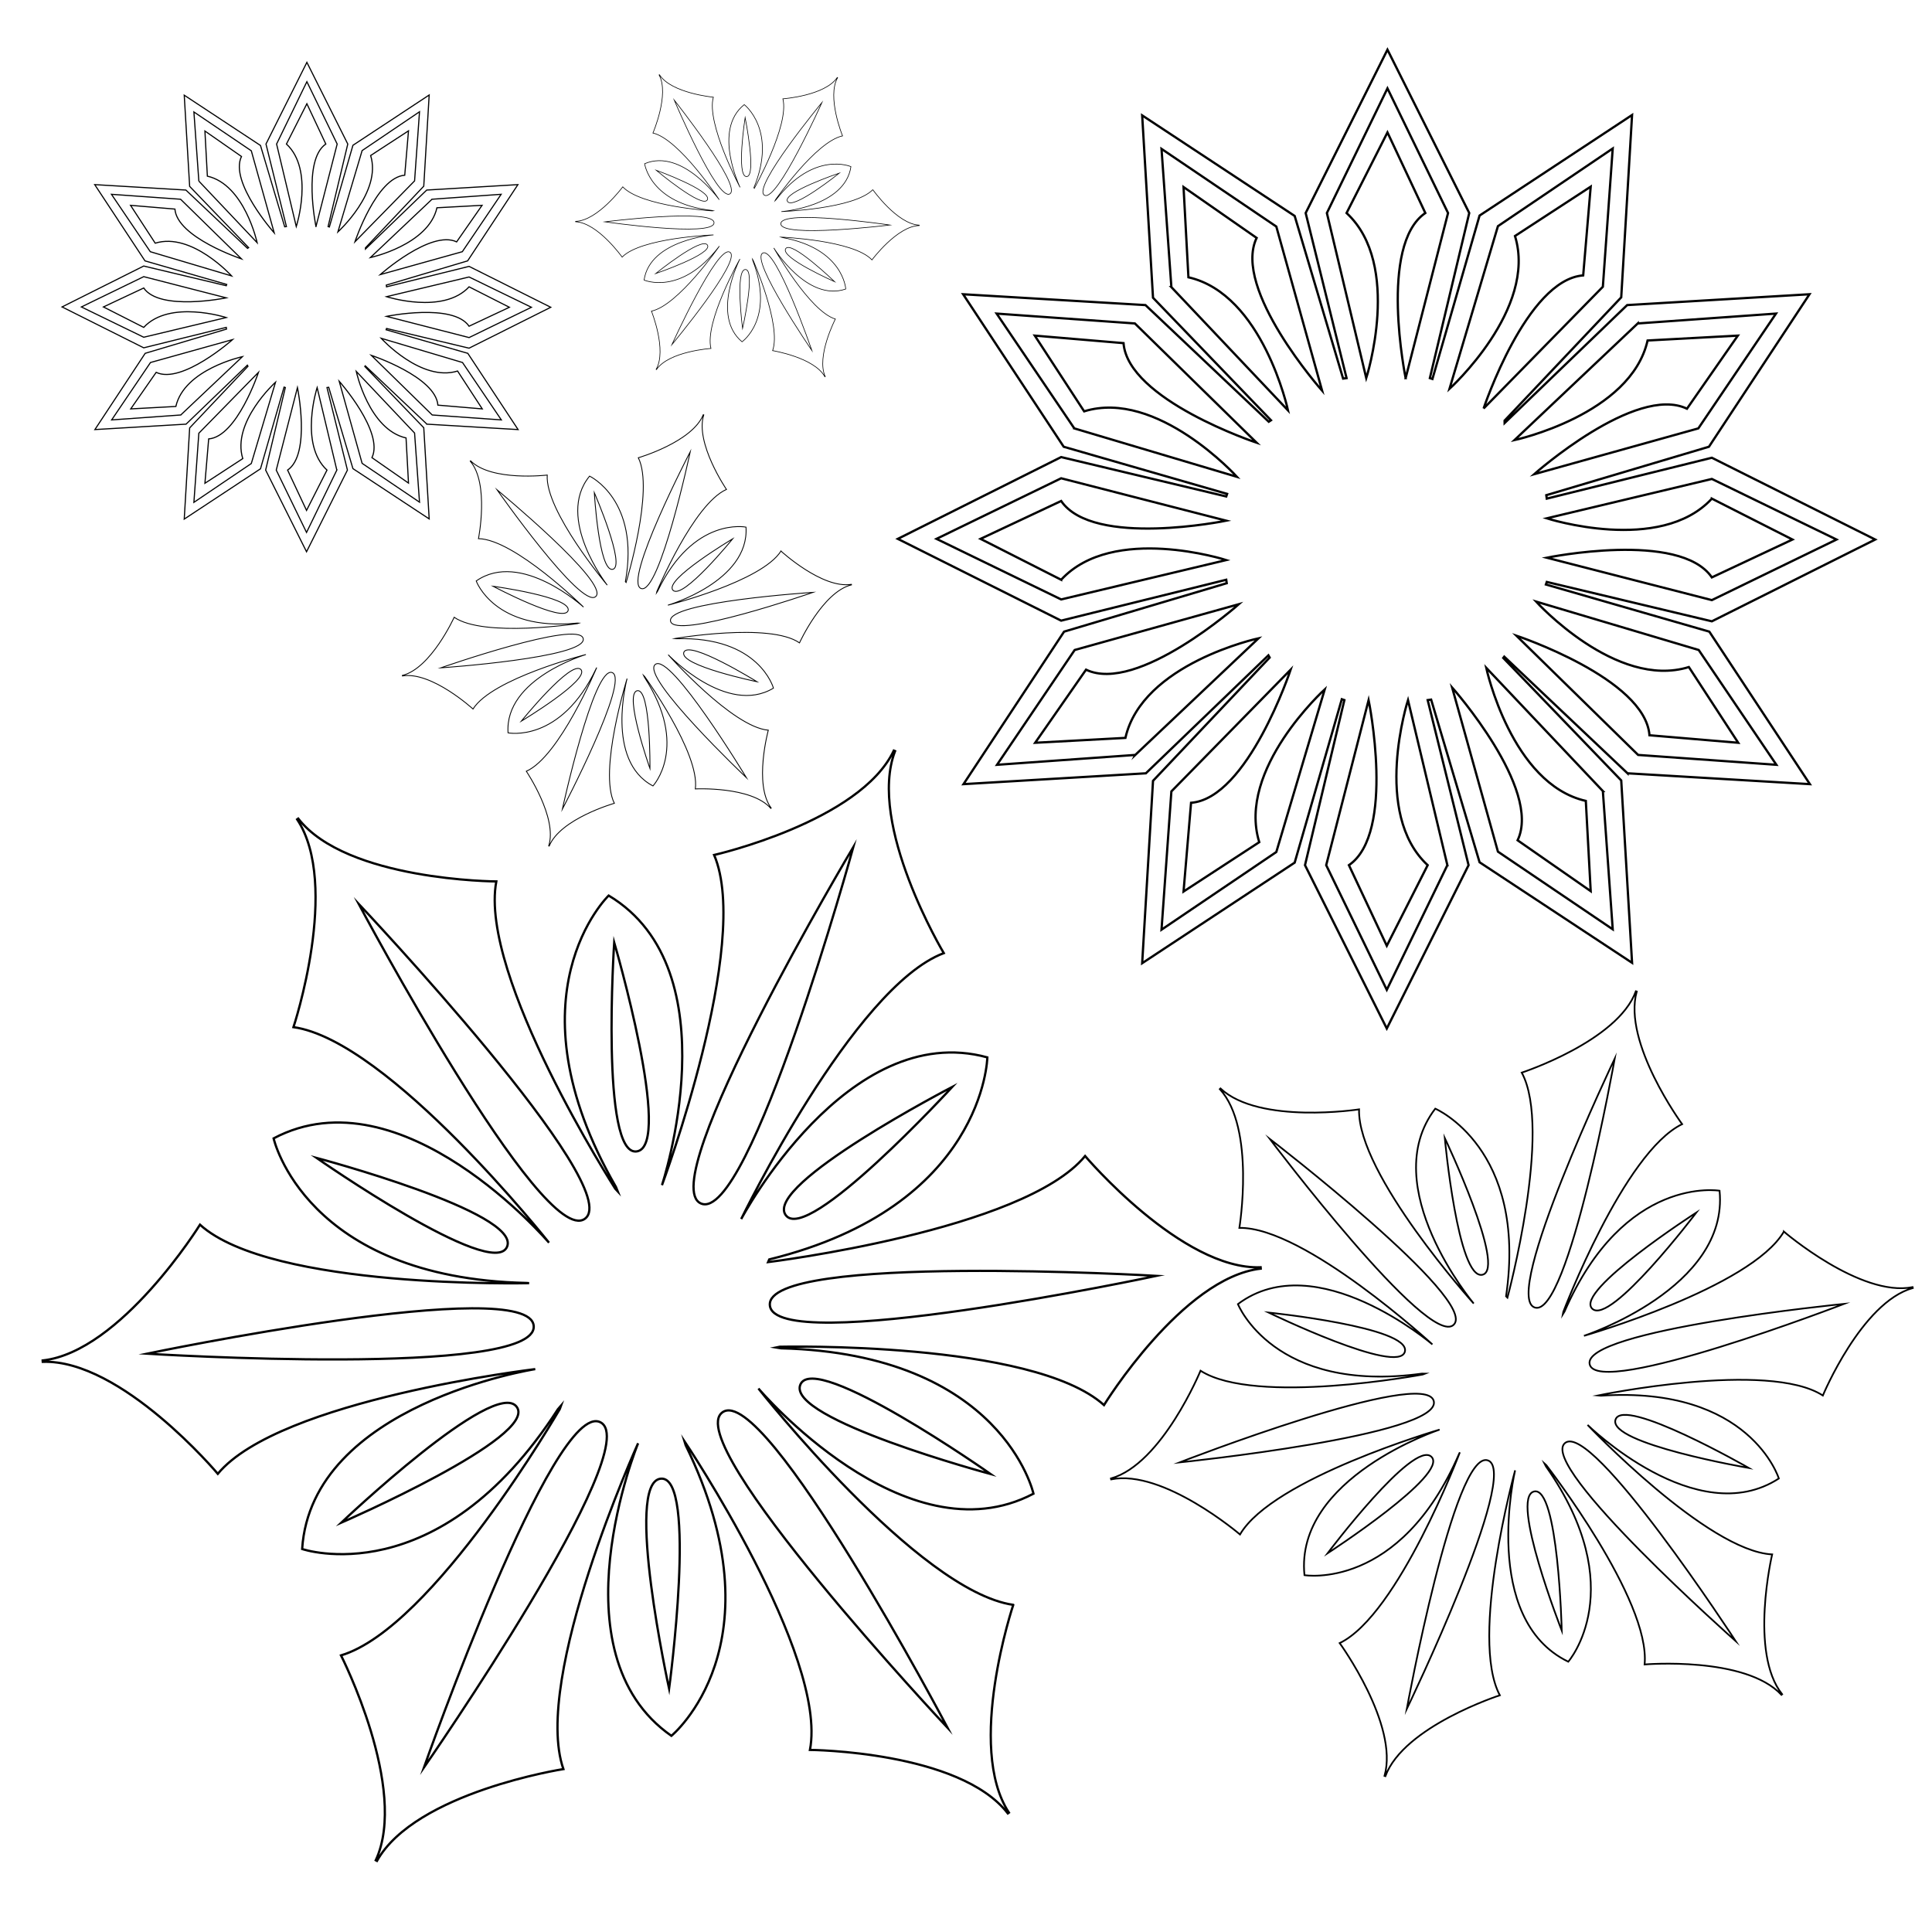 <?xml version="1.0" encoding="UTF-8"?>
<svg data-bbox="18.781 21.867 823.163 797.222" viewBox="0 0 850.39 850.39" height="850.39" width="850.39" xmlns="http://www.w3.org/2000/svg" data-type="ugc">
    <g>
        <path d="M716.373 340.375l80.265 4.771-44.265-67.125-71.929-20.744.386-1.132 72.662 17.334 71.897-36-71.897-36-72.662 18-.218-1.519 71.594-21.319 44.266-67.126-80.266 4.771-53.928 51.921-.023-1.062 51.344-54.261 4.771-80.265-67.124 44.265-20.744 71.929-1.132-.386 17.334-72.663-36-71.897-36 71.897 18 72.663-1.52.218-21.318-71.594-67.126-44.266 4.771 80.266 51.921 53.928-.973.652-54.261-51.344-80.265-4.77 44.266 67.125 71.929 20.744-.386 1.132-72.663-17.334-71.897 36 71.897 36 72.663-18 .218 1.519-71.594 21.319-44.267 67.125 80.267-4.771 53.928-51.921.562.977-51.344 54.261-4.771 80.265 67.125-44.265 20.744-71.929 1.132.386-17.334 72.663 36 71.897 36-71.897-18-72.663 1.519-.218 21.319 71.594 67.126 44.266-4.771-80.266-51.921-53.928.436-.566 54.257 51.343zm37.12-120.895c-22.812 24.666-72.663 8.667-72.663 8.667l72.663-17.333 54.869 26.665-54.869 26.668-72.663-18.667s58.519-12 72.663 8.667l35.479-16.667-35.479-18zm-5.787 66.625l34.186 50.527-60.853-4.34-53.595-52.498s56.679 18.867 58.595 43.838l39.06 3.305-21.727-33.327c-32.088 9.956-67.262-28.825-67.262-28.825l71.596 21.32zm-26.832-143.733l60.852-4.343-34.186 50.531-72.261 20.164s44.679-39.65 67.261-28.825l22.393-32.173-39.726 2.15c-7.424 32.768-58.595 43.838-58.595 43.838l54.262-51.342zM467.078 255.183c22.812-24.666 72.663-8.667 72.663-8.667l-72.663 17.333-54.87-26.665 54.87-26.668 72.663 18.667s-58.52 12-72.663-8.667l-35.479 16.667 35.479 18zm5.787-66.625l-34.187-50.527 60.854 4.34 53.595 52.498s-56.679-18.867-58.595-43.838l-39.061-3.305 21.728 33.327c32.088-9.956 67.262 28.825 67.262 28.825l-71.596-21.32zm26.832 143.733l-60.853 4.343 34.187-50.531 72.261-20.164s-44.679 39.65-67.261 28.825l-22.394 32.173 39.727-2.15c7.423-32.768 58.595-43.838 58.595-43.838l-54.262 51.342zm15.898-205.907l-4.343-60.852 50.531 34.186 20.164 72.261s-39.65-44.679-28.825-67.261l-32.173-22.393 2.149 39.726c32.769 7.423 43.838 58.595 43.838 58.595l-51.341-54.262zm46.185 248.641l-50.527 34.186 4.34-60.853 52.498-53.595s-18.867 56.679-43.838 58.595l-3.305 39.06 33.327-21.727c-9.956-32.088 28.824-67.262 28.824-67.262l-21.319 71.596zm75.291 5.787l-26.665 54.869-26.668-54.869 18.667-72.663s12 58.519-8.667 72.663l16.667 35.479 18-35.479c-24.666-22.812-8.667-72.663-8.667-72.663l17.333 72.663zm-18.367-214.384s-12-58.519 8.667-72.663l-16.667-35.479-18 35.479c24.666 22.812 8.667 72.663 8.667 72.663l-17.333-72.663 26.665-54.87 26.668 54.87-18.667 72.663zm86.809 181.765l4.343 60.852-50.53-34.186-20.164-72.261s39.649 44.679 28.825 67.261l32.173 22.393-2.15-39.726c-32.768-7.423-43.838-58.595-43.838-58.595l51.341 54.262zm-52.495-168.38s18.867-56.679 43.838-58.595l3.306-39.06-33.327 21.727c9.956 32.088-28.825 67.262-28.825 67.262l21.32-71.596 50.526-34.186-4.34 60.853-52.498 53.595z" stroke-miterlimit="10" stroke="#000000" fill="none"/>
        <path d="M187.908 186.697l40.133 2.387-22.133-33.561-35.963-10.373.191-.566 36.332 8.668 35.947-18-35.947-18-36.332 9-.107-.76 35.797-10.66 22.133-33.562-40.133 2.387-26.965 25.96-.012-.531 25.672-27.13 2.387-40.133-33.562 22.133-10.374 35.964-.564-.191 8.666-36.332-18-35.949-18 35.949 9 36.332-.76.107-10.658-35.796-33.563-22.134 2.387 40.133 25.959 26.963-.486.326-27.129-25.671-40.133-2.386 22.133 33.561 35.963 10.373-.191.566-36.332-8.668-35.949 18 35.949 18 36.332-9 .107.76-35.797 10.66-22.133 33.561 40.133-2.385 26.965-25.961.281.488-25.672 27.131-2.387 40.131 33.561-22.131 10.373-35.965.566.193-8.668 36.33 18 35.95 18-35.95-9-36.33.76-.109 10.66 35.797 33.562 22.133-2.387-40.133-25.961-26.965.219-.283 27.13 25.672zm18.56-60.447c-11.404 12.334-36.33 4.334-36.33 4.334l36.33-8.666 27.436 13.332-27.436 13.334-36.33-9.334s29.258-6 36.33 4.336l17.74-8.336-17.74-9zm-2.892 33.312l17.092 25.264-30.426-2.17-26.797-26.248s28.338 9.436 29.297 21.918l19.529 1.652-10.863-16.662c-16.043 4.977-33.631-14.414-33.631-14.414l35.799 10.66zM190.16 87.697l30.426-2.171-17.094 25.265-36.131 10.082s22.34-19.824 33.631-14.412l11.197-16.087-19.863 1.076c-3.711 16.382-29.297 21.917-29.297 21.917l27.131-25.67zM63.261 144.102c11.406-12.332 36.332-4.334 36.332-4.334l-36.332 8.668-27.436-13.334 27.436-13.334 36.332 9.334s-29.26 6-36.332-4.334l-17.738 8.334 17.738 9zm2.893-33.313L49.062 85.526l30.426 2.17 26.797 26.249s-28.338-9.434-29.297-21.919l-19.529-1.652 10.863 16.663c16.043-4.978 33.631 14.412 33.631 14.412l-35.799-10.66zm13.416 71.867l-30.426 2.172 17.094-25.266 36.131-10.082s-22.34 19.824-33.631 14.412l-11.197 16.086 19.863-1.074c3.711-16.385 29.297-21.92 29.297-21.92L79.57 182.656zm7.951-102.952l-2.172-30.426 25.266 17.093 10.082 36.13s-19.826-22.339-14.412-33.63L90.197 57.674l1.076 19.862c16.383 3.712 21.918 29.297 21.918 29.297l-25.67-27.129zm23.092 124.319l-25.264 17.092 2.17-30.426 26.248-26.797s-9.436 28.34-21.918 29.297l-1.652 19.529 16.662-10.863c-4.977-16.043 14.414-33.631 14.414-33.631l-10.66 35.799zm37.644 2.893l-13.332 27.438-13.334-27.438 9.334-36.33s6 29.26-4.334 36.33l8.334 17.741 9-17.741c-12.334-11.404-4.334-36.33-4.334-36.33l8.666 36.33zm-9.183-107.19s-6-29.26 4.334-36.332l-8.334-17.739-9 17.739c12.334 11.406 4.334 36.332 4.334 36.332l-8.666-36.332 13.332-27.436 13.334 27.436-9.334 36.332zm43.406 90.881l2.17 30.426-25.266-17.094-10.082-36.129s19.826 22.338 14.414 33.629l16.086 11.197-1.076-19.863c-16.383-3.711-21.918-29.297-21.918-29.297l25.672 27.131zm-26.248-84.189s9.434-28.338 21.918-29.297l1.652-19.529-16.664 10.863c4.979 16.043-14.412 33.63-14.412 33.63l10.66-35.797 25.264-17.093-2.17 30.426-26.248 26.797z" stroke-miterlimit="10" stroke-width=".5" stroke="#000000" fill="none"/>
        <path d="M445.998 706.396c-42.001-6.067-112.166-95.229-112.166-95.229s64.477 76.021 121.064 46.294c0 0-13.605-61.54-111.176-63.997l-2.092-.35 1.608-.328s111.13-2.69 142.7 25.671c0 0 34.524-56.104 68.991-60.056l-.045-.595c-34.67 1.293-77.259-48.966-77.259-48.966-26.931 32.802-139.535 46.688-139.535 46.688l.502-1.179c94.778-23.295 96.003-88.929 96.003-88.929-61.645-16.918-108.343 71.148-108.343 71.148s49.442-102.121 89.168-117.042c0 0-33.848-56.515-21.449-88.916l-.549-.235c-14.849 31.354-79.086 45.951-79.086 45.951 16.673 39.026-22.962 145.336-22.962 145.336s31.372-94.617-23.459-127.475c0 0-45.475 43.641 3.197 128.239l.79 1.97-1.119-1.203s-60.12-93.505-52.326-135.22c0 0-65.875-.291-87.182-27.668l-.484.348c19.142 28.934-1.616 91.453-1.616 91.453 42.022 5.934 112.472 94.868 112.472 94.868s-64.724-75.813-121.217-45.902c0 0 13.803 61.498 111.38 63.639l1.091.081s-113.426 2.769-144.874-25.727c0 0-34.761 55.957-69.244 59.758l.043.595c34.673-1.142 77.047 49.296 77.047 49.296 27.071-32.681 139.733-46.088 139.733-46.088s-98.483 15.401-102.61 79.189c0 0 59.611 20.466 112.565-61.522l1.388-1.604-.557 1.546s-55.629 96.244-96.288 108.403c0 0 29.886 58.705 15.292 90.179l.531.272c16.968-30.263 82.058-40.411 82.058-40.411-13.957-40.082 32.885-143.417 32.885-143.417s-37.795 92.239 14.65 128.783c0 0 49.038-40.159 6.29-127.903l-.55-1.807s63.178 94.217 55.251 135.906c0 0 65.873.503 87.093 27.947l.484-.347c-19.045-28.992 1.912-91.444 1.912-91.444zm-9.967-57.585s-89.973-24.198-83.756-39.338c6.218-15.14 83.756 39.338 83.756 39.338zM139.324 509.665s90.048 23.909 83.879 39.068c-6.169 15.159-83.879-39.068-83.879-39.068zm-74.637 86.177s168.589-35.156 170.231-12.178c1.645 22.977-170.231 12.178-170.231 12.178zm192.749-59.385c-18.71 13.438-99.568-138.614-99.568-138.614s118.275 125.175 99.568 138.614zm-107.223 133.77s67.547-64.171 77.226-50.975c9.68 13.195-77.226 50.975-77.226 50.975zm130.116-163.431c-16.164 2.567-9.986-91.992-9.986-91.992s26.149 89.425 9.986 91.992zm-93.728 271.196s57.178-162.443 77.686-151.956c20.513 10.485-77.686 151.956-77.686 151.956zM308.55 529.731c-21.182-9.053 67.067-156.937 67.067-156.937s-45.886 165.99-67.067 156.937zm-14.038 213.583s-19.945-91.007-3.643-92.459 3.643 92.459 3.643 92.459zm124.655-264.909s-64.069 69.818-73.386 56.362c-9.314-13.455 73.386-56.362 73.386-56.362zm89.868 83.178s-168.437 35.875-170.178 12.907c-1.742-22.97 170.178-12.907 170.178-12.907zm-191.029 60.056c18.751-13.379 99.123 138.932 99.123 138.932s-117.877-125.553-99.123-138.932z" stroke-miterlimit="10" stroke="#000000" fill="none"/>
        <path d="M785.198 542.107c-14.466 24.698-88.005 45.875-88.005 45.875s63.883-20.962 59.694-63.869c0 0-41.907-7.143-68.242 53.191l-.749 1.218.203-1.088s26.567-70.115 52.309-82.631c0 0-26.274-35.829-19.983-58.365l-.384-.124c-8.004 21.989-50.229 35.822-50.229 35.822 13.649 25.162-6.297 99.043-6.297 99.043l-.609-.61c9.538-65.137-31.156-82.582-31.156-82.582-26.239 34.211 16.912 85.772 16.912 85.772s-51.234-56.847-50.458-85.462c0 0-43.911 6.784-61.004-9.198l-.287.28c15.815 17.247 8.606 61.093 8.606 61.093 28.618-.498 84.964 51.287 84.964 51.287s-51.139-43.649-85.603-17.744c0 0 15.705 39.504 80.931 30.599l1.431.008-1.035.394s-73.7 13.792-97.78-1.679c0 0-16.925 41.082-39.448 47.435l.095.389c22.942-4.603 56.725 24.258 56.725 24.258 14.391-24.746 87.859-46.155 87.859-46.155s-63.815 21.163-59.489 64.062c0 0 41.932 7.01 68.07-53.411l.328-.658s-27.1 71.567-52.896 83.971c0 0 26.123 35.941 19.733 58.451l.383.124c8.1-21.952 50.383-35.603 50.383-35.603-13.538-25.221 6.723-99.017 6.723-99.017s-15.41 65.445 23.394 84.235c0 0 27.939-32.043-9.826-85.965l-.648-1.275.823.741s45.988 59.219 43.25 87.711c0 0 44.275-3.748 60.23 13.368l.303-.263c-14.591-18.292-4.389-61.539-4.389-61.539-28.588-1.468-81.243-57-81.243-57s48.022 47.061 84.185 23.583c0 0-12.626-40.844-78.311-36.438l-1.269-.117s74.923-15.523 98.954.026c0 0 17.057-41.027 39.598-47.309l-.092-.391c-22.963 4.527-56.654-24.443-56.654-24.443zm-38.51-8.409s-37.987 50.062-45.867 42.328c-7.878-7.729 45.867-42.328 45.867-42.328zM584.336 683.704s37.827-50.181 45.73-42.474c7.903 7.706-45.73 42.474-45.73 42.474zm34.87 68.535s20.889-114.263 35.661-109.448c14.773 4.809-35.661 109.448-35.661 109.448zm11.89-135.517c3.642 15.106-111.906 26.974-111.906 26.974s108.267-42.078 111.906-26.974zm56.321 100.991s-22.922-58.513-12.218-61.207c10.707-2.692 12.218 61.207 12.218 61.207zm-69.03-122.832c-2.505 10.749-60.013-17.146-60.013-17.146s62.517 6.396 60.013 17.146zm145.61 127.491s-86.956-77.013-75.193-87.162c11.766-10.149 75.193 87.162 75.193 87.162zM639.888 583.079c-11.04 10.934-81.001-81.794-81.001-81.794s92.042 70.861 81.001 81.794zm129.87 63.06s-61.926-10.673-58.689-21.227c3.237-10.556 58.689 21.227 58.689 21.227zM635.939 500.921s27.334 57.774 16.561 60.174c-10.777 2.402-16.561-60.174-16.561-60.174zm74.809-35.002s-20.4 114.35-35.193 109.602c-14.795-4.752 35.193-109.602 35.193-109.602zm-11.036 134.612c-3.591-15.114 111.995-26.616 111.995-26.616s-108.403 41.733-111.995 26.616z" stroke-miterlimit="10" stroke-width=".75" stroke="#000000" fill="none"/>
        <path d="M343.75 242.558c-8.507 13.451-49.771 23.82-49.771 23.82s35.894-10.434 34.381-34.354c0 0-23.151-4.768-38.929 28.258l-.439.664.134-.602s16.092-38.455 30.633-44.922c0 0-13.92-20.408-9.996-32.809l-.211-.078c-4.863 12.066-28.59 18.951-28.59 18.951 7.106 14.24-5.378 54.916-5.378 54.916l-.328-.354c6.536-36.012-15.745-46.479-15.745-46.479-15.228 18.512 7.771 47.98 7.771 47.98s-27.39-32.559-26.416-48.445c0 0-24.529 2.938-33.722-6.268l-.165.152c8.459 9.883 3.622 34.105 3.622 34.105 15.912.27 46.236 30.111 46.236 30.111s-27.586-25.227-47.229-11.484c0 0 7.978 22.248 44.389 18.537l.796.031-.583.199s-41.212 6.266-54.3-2.789c0 0-10.185 22.508-22.818 25.609l.046.219c12.835-2.123 31.059 14.555 31.059 14.555 8.465-13.479 49.695-23.979 49.695-23.979s-35.861 10.551-34.271 34.469c0 0 23.166 4.689 38.836-28.387l.194-.359s-16.416 39.252-30.985 45.654c0 0 13.833 20.467 9.855 32.854l.21.076c4.917-12.045 28.671-18.828 28.671-18.828-7.044-14.271 5.614-54.893 5.614-54.893s-9.805 36.072 11.399 47.25c0 0 16.132-17.271-3.828-47.951l-.337-.723.444.43s24.43 33.775 22.368 49.557c0 0 24.672-1.242 33.213 8.572l.174-.143c-7.762-10.439-1.271-34.275-1.271-34.275-15.856-1.359-44.062-33.215-44.062-33.215s25.79 27.061 46.33 14.701c0 0-6.241-22.936-42.822-21.734l-.703-.088s41.926-7.203 54.983 1.893c0 0 10.256-22.473 22.898-25.535l-.043-.219c-12.839 2.086-31.009-14.65-31.009-14.65zm-21.238-5.403s-22.059 27.096-26.29 22.648c-4.23-4.445 26.29-22.648 26.29-22.648zm-93.058 80.27s21.971-27.166 26.216-22.732c4.245 4.431-26.216 22.732-26.216 22.732zm18.075 38.742s13.775-63.094 21.893-60.139c8.116 2.953-21.893 60.139-21.893 60.139zm9.179-75.074c1.736 8.463-62.693 12.863-62.693 12.863s60.957-21.324 62.693-12.863zm29.377 57.183s-11.626-32.947-5.627-34.24c6-1.293 5.627 34.24 5.627 34.24zm-36.025-69.56c-1.597 5.926-33.021-10.666-33.021-10.666s34.615 4.74 33.021 10.666zm78.488 73.603s-46.854-44.443-40.127-49.859c6.732-5.416 40.127 49.859 40.127 49.859zm-66.318-79.754c-6.341 5.865-43.456-46.984-43.456-46.984s49.799 41.119 43.456 46.984zm70.966 37.504s-34.207-7.105-32.207-12.908c1.999-5.803 32.207 12.908 32.207 12.908zm-71.6-83.228s14.092 32.621 8.06 33.75c-6.033 1.129-8.06-33.75-8.06-33.75zm42.232-18.031s-13.506 63.152-21.635 60.232c-8.13-2.92 21.635-60.232 21.635-60.232zm-8.687 74.589c-1.709-8.469 62.735-12.664 62.735-12.664s-61.025 21.133-62.735 12.664z" stroke-miterlimit="10" stroke-width=".375" stroke="#000000" fill="none"/>
        <path d="M384.179 83.489c-8.353 8.525-40.241 9.645-40.241 9.645s27.962-2.01 30.613-19.789c0 0-16.229-7.135-32.991 14.604l-.427.416.193-.418s17.847-25.672 29.527-28.127c0 0-6.999-17.154-2.172-25.631l-.144-.09c-5.464 8.082-23.945 9.4-23.945 9.4 2.972 11.562-12.578 39.428-12.578 39.428l-.186-.311c10.456-25.383-4.239-36.561-4.239-36.561-14.078 11.182-1.845 36.406-1.845 36.406s-14.967-28.18-11.756-39.678c0 0-18.448-1.703-23.743-9.898l-.145.084c4.649 8.578-2.707 25.584-2.707 25.584 11.628 2.697 29.174 29.35 29.174 29.35s-16.266-22.834-32.829-15.846c0 0 2.352 17.568 29.637 20.572l.578.146-.459.055s-31.208-1.885-39.381-10.582c0 0-11.007 14.902-20.761 15.191l-.001.168c9.747.461 20.488 15.559 20.488 15.559 8.326-8.555 40.212-9.771 40.212-9.771s-27.956 2.1-30.551 19.889c0 0 16.251 7.082 32.943-14.711l.199-.232s-18.209 26.203-29.9 28.609c0 0 6.927 17.182 2.062 25.641l.143.088c5.5-8.059 23.986-9.301 23.986-9.301-2.922-11.57 12.747-39.369 12.747-39.369s-12.862 24.912.932 36.441c0 0 14.546-10.131 4.73-35.766l-.134-.584.258.387s12.605 28.609 8.612 39.855c0 0 18.289 2.969 23.009 11.508l.149-.074c-4.05-8.879 4.458-25.336 4.458-25.336-11.416-3.49-27.09-31.285-27.09-31.285s14.658 23.898 31.665 18.064c0 0-.973-17.801-27.986-22.672l-.501-.176s31.877 1.311 40.024 10.033c0 0 11.054-14.867 20.807-15.125l.003-.168c-9.742-.489-20.437-15.622-20.437-15.622zm-14.725-7.301s-20.436 16.402-22.839 12.477c-2.404-3.926 22.839-12.477 22.839-12.477zm-80.862 44.235s20.384-16.469 22.8-12.551-22.8 12.551-22.8 12.551zm7.163 31.252s20.021-44.104 25.511-40.66c5.487 3.443-25.511 40.66-25.511 40.66zm18.535-53.61c-.057 6.479-47.998-.424-47.998-.424s48.057-6.056 47.998.424zm12.553 46.553s-3.346-25.99 1.257-25.996c4.603-.004-1.257 25.996-1.257 25.996zM311.36 87.94c-2.102 4.096-22.538-13.01-22.538-13.01s24.64 8.917 22.538 13.01zm45.987 66.319s-27.373-39.959-21.587-42.873c5.787-2.912 21.587 42.873 21.587 42.873zm-36.094-68.914c-5.571 3.305-24.479-41.287-24.479-41.287s30.053 37.982 24.479 41.287zm46.144 38.662s-23.967-10.59-21.589-14.529c2.38-3.942 21.589 14.529 21.589 14.529zm-39.419-72.293s5.205 26.139.603 26.018c-4.602-.12-.603-26.018-.603-26.018zm33.804-6.582S341.948 89.32 336.446 85.9c-5.503-3.419 25.336-40.768 25.336-40.768zm-18.097 53.332c.077-6.479 47.998.578 47.998.578s-48.076 5.9-47.998-.578z" stroke-miterlimit="10" stroke-width=".281" stroke="#000000" fill="none"/>
    </g>
</svg>
